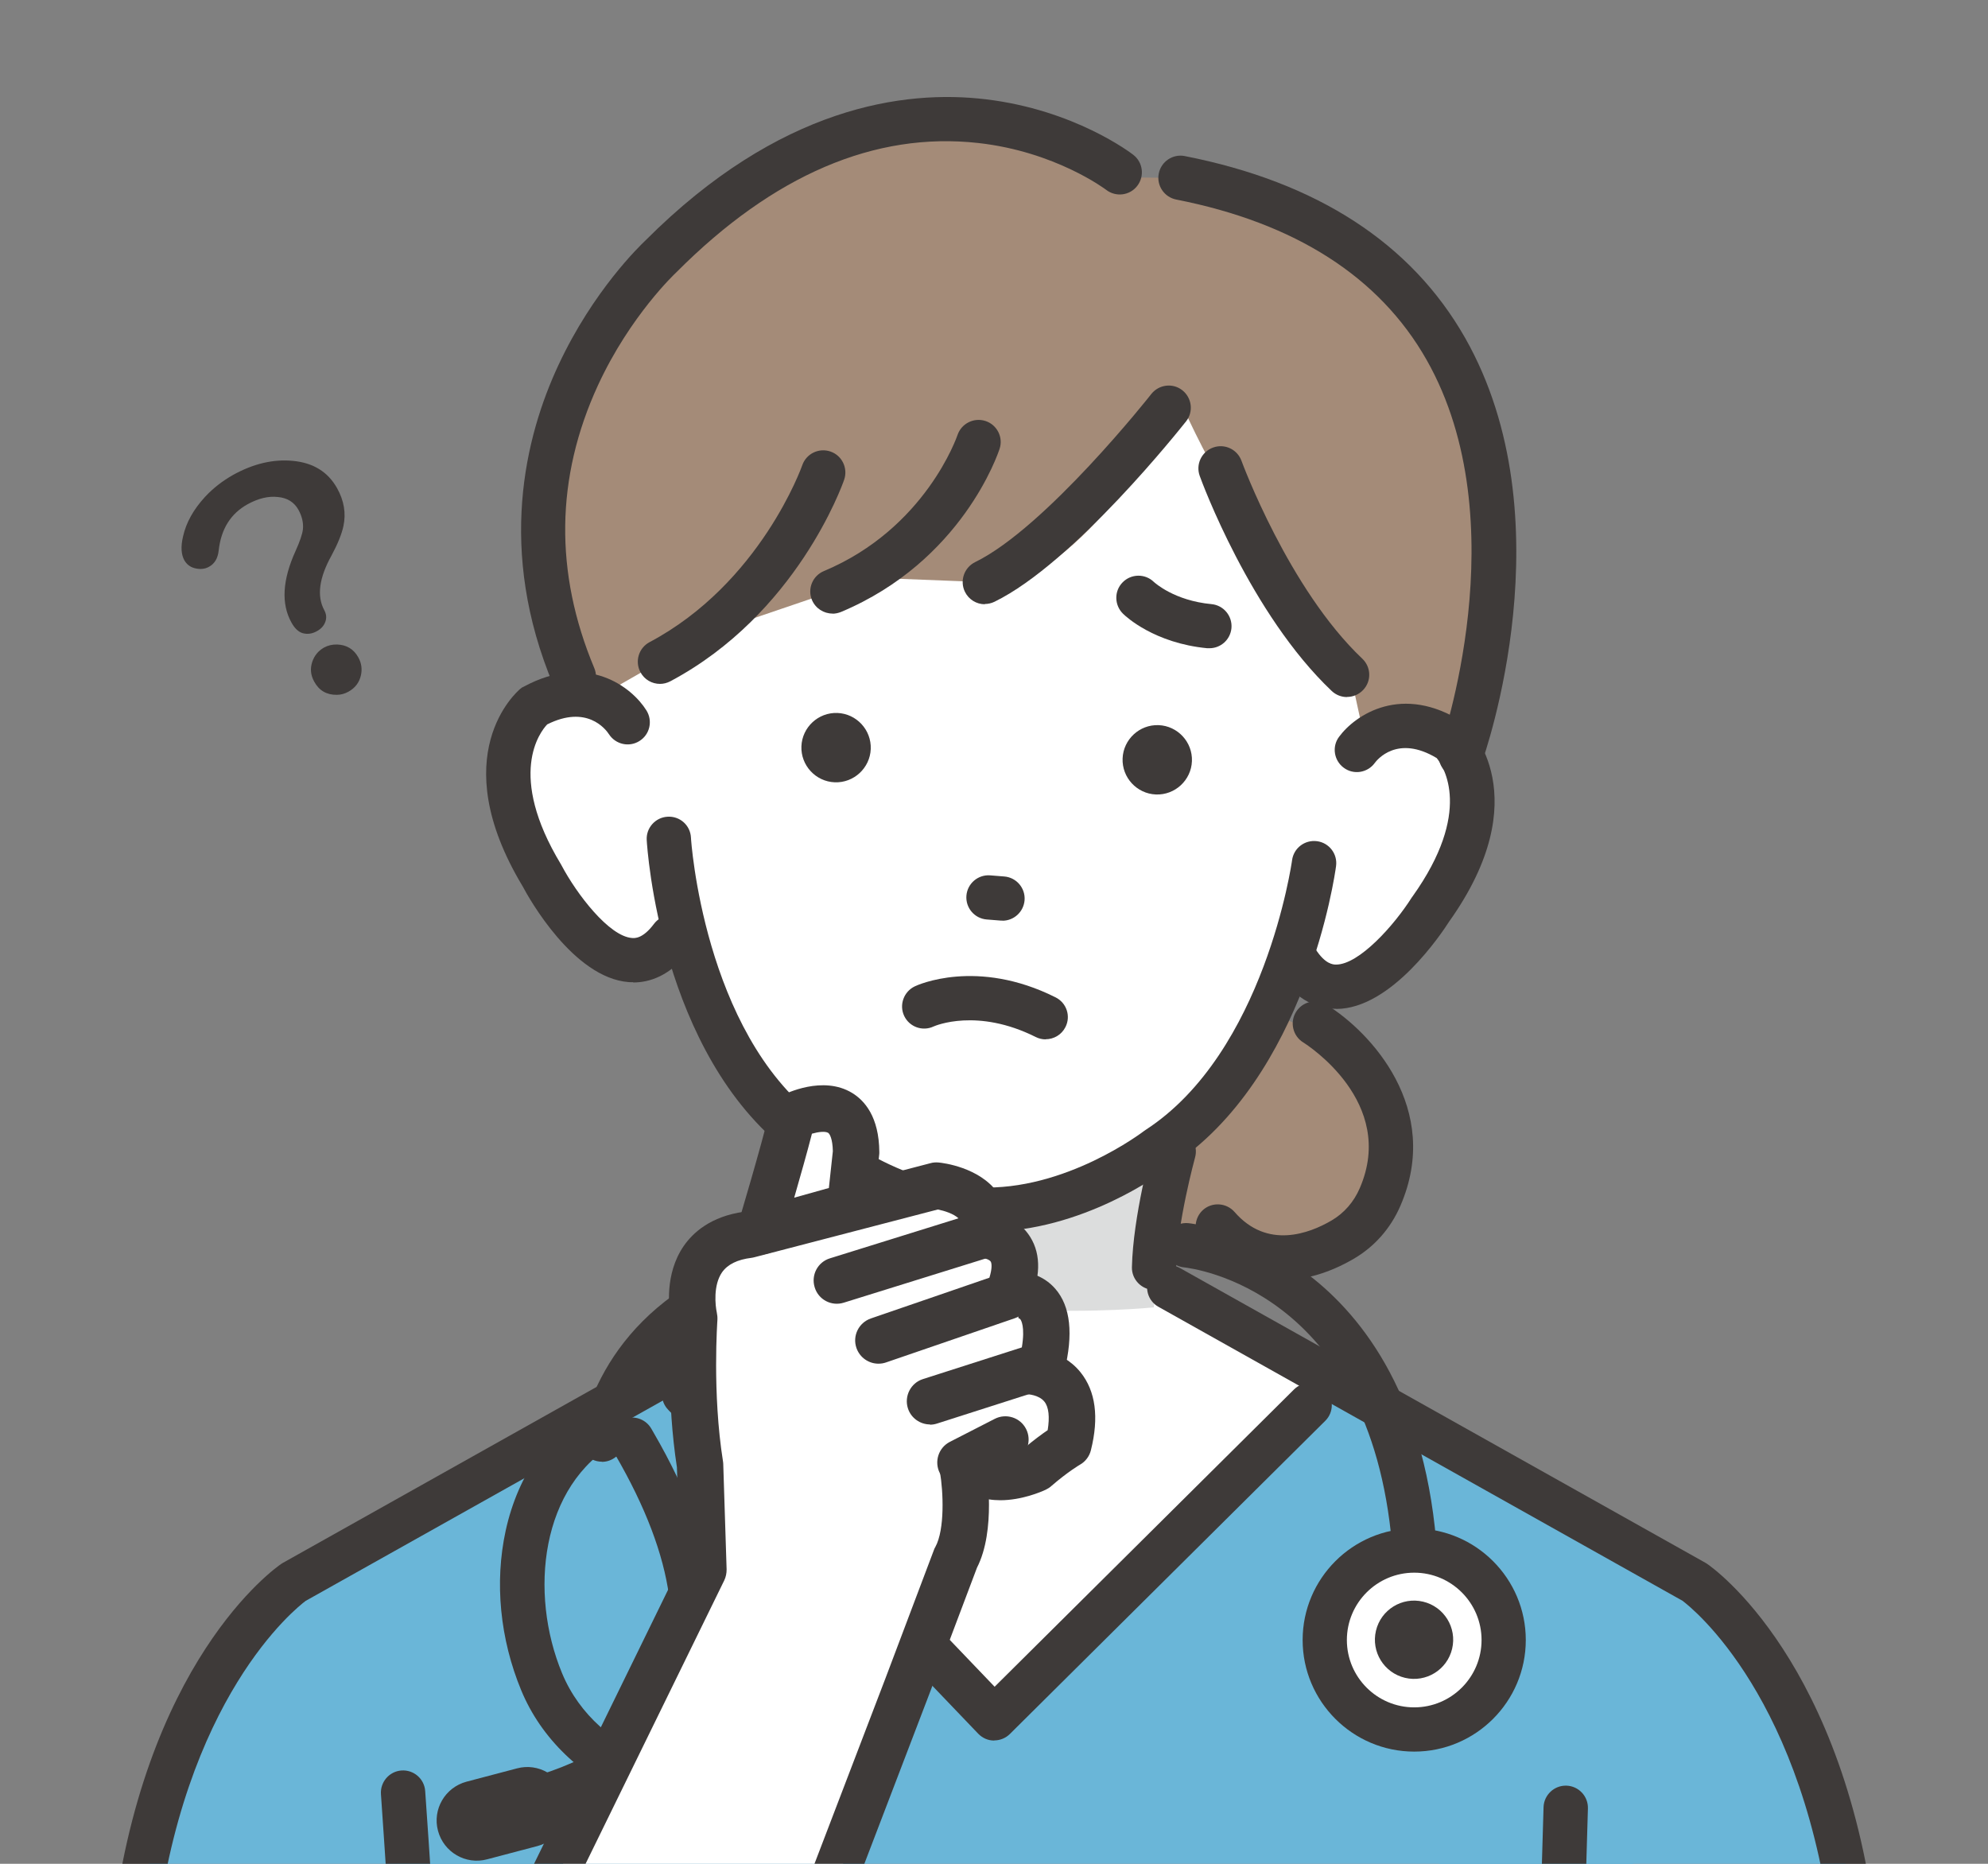 <?xml version="1.0" encoding="UTF-8"?><svg id="_レイヤー_2" xmlns="http://www.w3.org/2000/svg" xmlns:xlink="http://www.w3.org/1999/xlink" viewBox="0 0 160 150"><rect x="0" y="0" width="160" height="150" fill="#808080" stroke="none"/><defs><style>.cls-1{fill:#fff;}.cls-2{fill:#dcdddd;}.cls-3{fill:#6ab6d8;}.cls-4{fill:#3e3a39;}.cls-5{fill:#a48b78;}.cls-6{clip-path:url(#clippath);}.cls-7{fill:none;}</style><clipPath id="clippath"><rect class="cls-7" width="160" height="150"/></clipPath></defs><g id="_レイヤー_1-2"><g class="cls-6"><polygon class="cls-3" points="37.72 176.58 45.32 176.73 43.04 202.92 43.59 205.63 41.93 215.78 40.15 236.28 128.29 236.28 126.77 217.54 127.91 177.36 134.51 126.06 100.08 105.49 58 106.77 26.27 125.76 33.36 156.07 33.94 168.71 36.01 168.09 37.72 176.58"/><path class="cls-5" d="M91.09,87.27s-7.44,20.65,19.05,12.07c0,0,6.21-10.95-1.8-15.19l-7.06-3.07-10.18,6.19Z"/><path class="cls-1" d="M51.22,34.96s-3.38,17.82-.71,23.16c0,0-7.7-6.09-9.59,3.85,0,0,.56,18.69,13.47,14.46,0,0,6.88,20.51,24.31,20.93,0,0,19.9-.66,25.29-20.7,0,0,5.25,7.68,11.55-4.04,0,0,11.06-14.44-4.42-13.58l2.22-18.53-20.16-15.96-28.31-2.9-13.64,13.32Z"/><path class="cls-5" d="M94.61,31.42s-3.64,10.95-12.84,15.53l-11.54-.45-13.13,4.47-8.79,5.04s-9.28-14.78-.13-26.94c0,0,15.78-27.65,41.88-14.8l4.95,.05s20.63-1.44,23.96,20.13c.22,1.4,.97,8.18,.88,9.59-.51,8.08-.76,13.47-3.05,15.58l-6.93,.05-1.39-6.37s-8.38-9.16-13.87-21.88Z"/><path class="cls-3" d="M29.26,123.83s-15.45,7.41-16.75,22.62l-5.19,35.18s23.92,5.38,37.39,2.07v-47.44l-15.45-12.42Z"/><path class="cls-3" d="M131.27,123.83s15.45,7.41,16.75,22.62l5.19,35.18s-23.92,5.38-37.39,2.07v-47.44l15.45-12.42Z"/><path class="cls-1" d="M67.72,92.35l-.63,11.36-12.86,7.24s16.05,19.76,25.79,27.34c1.01,.79,31.19-29.48,28.5-27.76-.98,.63-15.37-8.02-15.37-8.02l-.08-13.01-25.36,2.84Z"/><path class="cls-2" d="M67.62,94.24s12.29,7.48,24.02-.28l2.64-1.6-1.42,12.86s-19.46,1.93-25.24-4.45v-6.52Z"/><path class="cls-4" d="M67.83,103.69c-.97,0-1.76-.77-1.78-1.75-.08-3.63-1.36-8.02-1.37-8.06-.28-.94,.26-1.94,1.21-2.22,.94-.28,1.94,.26,2.22,1.2,.06,.2,1.43,4.89,1.52,9,.02,.98-.76,1.8-1.75,1.82-.01,0-.03,0-.04,0Z"/><path class="cls-4" d="M92.89,103.81s-.03,0-.04,0c-.98-.02-1.77-.84-1.75-1.82,.09-4.1,1.58-9.55,1.65-9.78,.26-.95,1.24-1.51,2.19-1.24,.95,.26,1.51,1.24,1.24,2.19-.01,.05-1.44,5.25-1.52,8.9-.02,.97-.81,1.75-1.78,1.75Z"/><path class="cls-4" d="M79.45,99.15c-.28,0-.55,0-.84-.02-7.97-.24-14.38-5.74-15.12-6.41-10.34-7.96-11.4-24.41-11.44-25.11-.06-.98,.7-1.83,1.68-1.88,.99-.06,1.83,.69,1.88,1.68,0,.15,1.02,15.58,10.11,22.52l.12,.1c.06,.05,5.94,5.32,12.91,5.53,6.99,.32,13.26-4.49,13.33-4.54l.13-.09c9.58-6.23,11.76-21.54,11.78-21.7,.13-.98,1.03-1.66,2.01-1.53,.98,.13,1.66,1.03,1.53,2-.09,.69-2.39,17.02-13.31,24.17-.76,.58-7.13,5.26-14.76,5.26Z"/><path class="cls-4" d="M50.97,79.05c-.13,0-.26,0-.38-.01-4.44-.35-8.02-6.75-8.52-7.7-6.37-10.58-.46-15.67-.21-15.89l.14-.11,.16-.08c5.13-2.77,8.7,.04,9.87,1.92,.52,.84,.27,1.94-.57,2.46-.83,.52-1.92,.27-2.45-.55-.28-.43-1.8-2.38-4.97-.79-.57,.6-3.26,4.03,1.1,11.25l.05,.09c1.24,2.34,3.83,5.71,5.67,5.85,.22,.02,.87,.07,1.77-1.13,.59-.79,1.71-.95,2.5-.36,.79,.59,.95,1.71,.36,2.5-1.55,2.08-3.26,2.57-4.53,2.57Z"/><path class="cls-4" d="M107.54,81.19c-1.3,0-3.16-.51-4.69-2.92-.53-.83-.28-1.93,.55-2.46,.83-.53,1.93-.28,2.46,.55,.79,1.25,1.44,1.27,1.67,1.27h0c1.85,0,4.68-3.16,6.1-5.41l.06-.08c4.86-6.82,2.5-10.44,1.94-11.13-3.17-1.91-4.81,.15-4.99,.4-.58,.79-1.7,.97-2.49,.38-.79-.58-.97-1.7-.38-2.49,1.31-1.78,5.08-4.32,9.99-1.17l.15,.1,.13,.12c.24,.23,5.75,5.76-1.41,15.82-.58,.91-4.63,7.02-9.08,7.03h-.01Z"/><path class="cls-4" d="M80.69,74.09s-.1,0-.15,0l-1.13-.09c-.98-.08-1.71-.94-1.63-1.92,.08-.98,.94-1.71,1.92-1.63l1.13,.09c.98,.08,1.71,.94,1.63,1.92-.08,.93-.86,1.64-1.78,1.64Z"/><path class="cls-4" d="M93.03,63.94h0c-1.53-.06-2.74-1.36-2.68-2.9h0c.06-1.53,1.36-2.74,2.9-2.68h0c1.53,.06,2.74,1.36,2.68,2.9h0c-.06,1.53-1.36,2.74-2.9,2.68Z"/><path class="cls-4" d="M67.18,62.96h0c-1.53-.06-2.74-1.36-2.68-2.9h0c.06-1.53,1.36-2.74,2.9-2.68h0c1.53,.06,2.74,1.36,2.68,2.9h0c-.06,1.53-1.36,2.74-2.9,2.68Z"/><path class="cls-4" d="M117.57,62.6c-.2,0-.4-.03-.6-.11-.93-.33-1.41-1.35-1.08-2.28h0c.06-.18,6.35-18.18-1.08-31.26-3.79-6.67-10.57-11.01-20.14-12.89-.97-.19-1.6-1.13-1.41-2.09,.19-.97,1.13-1.6,2.09-1.41,10.65,2.09,18.24,7.02,22.57,14.64,8.24,14.52,1.61,33.41,1.33,34.21-.26,.73-.95,1.18-1.68,1.18Z"/><path class="cls-4" d="M46.19,56.24c-.7,0-1.36-.41-1.65-1.09-4.55-10.84-2.29-20,.41-25.78,2.8-6,6.57-9.61,6.99-10.01,10.79-10.81,20.85-12.15,27.39-11.37,7.15,.85,11.69,4.32,11.88,4.47,.78,.6,.92,1.72,.32,2.5-.6,.78-1.72,.92-2.5,.32-.08-.06-4.1-3.08-10.29-3.77-8.32-.93-16.5,2.57-24.29,10.39l-.06,.06s-3.66,3.41-6.26,9.04c-3.42,7.42-3.52,15.08-.3,22.77,.38,.91-.05,1.95-.95,2.33-.23,.09-.46,.14-.69,.14Z"/><path class="cls-4" d="M34.67,186.72s-.03,0-.05,0c-13.65-.38-27.42-2.35-27.56-2.37-.96-.14-1.64-1.03-1.51-1.99l3.4-26.52c2.47-22.13,13.23-29.67,13.69-29.98,.04-.03,.09-.06,.13-.08l42.27-23.71c.86-.48,1.95-.18,2.43,.68,.48,.86,.18,1.95-.68,2.43l-42.19,23.66c-.72,.54-9.91,7.76-12.11,27.43l-3.18,24.8c4.1,.53,14.8,1.8,25.41,2.1,.98,.03,1.76,.85,1.73,1.83-.03,.97-.82,1.73-1.78,1.73Z"/><path class="cls-4" d="M125.33,186.72c-.96,0-1.75-.77-1.78-1.73-.03-.98,.75-1.81,1.73-1.83,10.62-.3,21.32-1.57,25.41-2.1l-3.17-24.77c-2.2-19.66-11.35-26.89-12.11-27.46l-42.18-23.66c-.86-.48-1.16-1.57-.68-2.43,.48-.86,1.57-1.17,2.43-.68l42.27,23.71s.09,.05,.13,.08c.46,.31,11.22,7.86,13.69,30.01l3.39,26.5c.12,.97-.55,1.85-1.51,1.99-.14,.02-13.91,1.98-27.56,2.37-.02,0-.03,0-.05,0Z"/><path class="cls-4" d="M34.41,180.87c-.96,0-1.76-.77-1.78-1.74-.29-10.99-1.96-34.49-1.97-34.73-.07-.98,.67-1.84,1.65-1.91,.99-.07,1.84,.67,1.91,1.65,.02,.24,1.68,23.81,1.98,34.88,.03,.98-.75,1.8-1.74,1.83-.02,0-.03,0-.05,0Z"/><path class="cls-4" d="M125.05,180.87s-.03,0-.05,0c-.98-.03-1.76-.85-1.74-1.83,.3-11.03,.96-33.37,.97-33.6,.03-.98,.86-1.76,1.84-1.73,.98,.03,1.76,.85,1.73,1.84,0,.22-.67,22.56-.96,33.59-.03,.97-.82,1.74-1.78,1.74Z"/><path class="cls-4" d="M79.26,48.63c-.66,0-1.29-.37-1.6-1-.43-.88-.07-1.95,.82-2.39,5.68-2.77,14.1-13.42,14.18-13.53,.61-.77,1.73-.91,2.5-.3,.77,.61,.91,1.73,.3,2.5-.37,.46-9.01,11.39-15.42,14.52-.25,.12-.52,.18-.78,.18Z"/><path class="cls-4" d="M67,49.38c-.7,0-1.36-.41-1.65-1.09-.38-.91,.05-1.95,.96-2.33,8.19-3.43,10.72-10.86,10.75-10.94,.31-.93,1.31-1.44,2.25-1.14,.93,.3,1.45,1.31,1.14,2.24-.12,.37-3.02,9.04-12.76,13.13-.23,.09-.46,.14-.69,.14Z"/><path class="cls-4" d="M53.12,55.04c-.64,0-1.26-.34-1.58-.95-.46-.87-.13-1.95,.74-2.41,8.92-4.74,12.26-14.15,12.29-14.24,.32-.93,1.34-1.42,2.27-1.1,.93,.32,1.42,1.34,1.1,2.27-.15,.44-3.85,10.83-13.99,16.22-.27,.14-.55,.21-.84,.21Z"/><path class="cls-4" d="M108.41,56.1c-.44,0-.88-.16-1.23-.49-6.54-6.2-10.46-16.85-10.62-17.3-.34-.93,.14-1.95,1.07-2.29,.93-.34,1.95,.14,2.29,1.07,.05,.14,3.81,10.32,9.72,15.92,.72,.68,.75,1.81,.07,2.52-.35,.37-.82,.56-1.3,.56Z"/><path class="cls-4" d="M103.25,103c-2.5,0-4.8-1.05-6.59-3.12-.64-.74-.56-1.87,.18-2.52,.74-.64,1.87-.56,2.52,.18,2.63,3.03,6.02,1.73,7.8,.69,1.01-.59,1.8-1.49,2.28-2.61,2.99-6.91-4.25-11.54-4.56-11.73-.83-.52-1.09-1.62-.57-2.45,.52-.84,1.61-1.09,2.45-.58,3.54,2.18,9.33,8.37,5.95,16.18-.78,1.81-2.08,3.29-3.76,4.27-1.94,1.13-3.88,1.7-5.71,1.7Z"/><path class="cls-4" d="M80.02,140.08s-.02,0-.02,0c-.48,0-.93-.2-1.27-.55l-24.96-26.08c-.68-.71-.66-1.84,.06-2.52,.71-.68,1.84-.66,2.52,.06l23.7,24.76,24.1-23.93c.7-.69,1.83-.69,2.52,0,.69,.7,.69,1.83,0,2.52l-25.39,25.21c-.33,.33-.79,.52-1.26,.52Z"/><path class="cls-4" d="M48.44,117.64c-.14,0-.27-.02-.41-.05-.96-.23-1.55-1.19-1.33-2.14,1.36-5.8,5.75-13.25,18.93-15.87,.97-.19,1.9,.44,2.1,1.4,.19,.97-.44,1.9-1.4,2.1-11.31,2.24-15.03,8.41-16.15,13.19-.19,.82-.93,1.38-1.73,1.38Z"/><path class="cls-4" d="M40.44,146.94s-.03,0-.04,0c-.98,0-1.78-.81-1.77-1.79,0-.98,.8-1.77,1.78-1.77,.01,0,.03,0,.04,0,3.26,0,10.29-3.24,11.86-5.95,2.98-5.17,2.05-12.01-2.78-20.33l-.2-.35c-.49-.86-.19-1.94,.66-2.43,.86-.49,1.94-.19,2.43,.66l.19,.33c5.51,9.5,6.45,17.54,2.79,23.9-2.43,4.22-10.89,7.74-14.96,7.74Z"/><path class="cls-4" d="M58.99,146.4c-2.7,0-5.44-.53-7.93-1.58-4.27-1.79-7.51-4.91-9.11-8.78-1.71-4.13-2.16-8.69-1.25-12.86,1-4.56,3.57-8.19,7.25-10.24,.86-.48,1.95-.17,2.42,.69,.48,.86,.17,1.95-.69,2.43-6.19,3.44-7.12,12.16-4.44,18.61,2.81,6.77,11.3,9.27,17.55,7.71,.96-.24,1.92,.34,2.16,1.3,.24,.96-.34,1.92-1.3,2.16-1.5,.37-3.07,.56-4.66,.56Z"/><path class="cls-4" d="M113.81,126c-.92,0-1.69-.7-1.77-1.63-1.78-20.62-16.13-22.3-16.74-22.37-.98-.1-1.69-.97-1.6-1.95,.09-.98,.96-1.7,1.93-1.61,.19,.02,4.65,.46,9.34,3.9,4.26,3.13,9.56,9.43,10.62,21.71,.08,.98-.64,1.85-1.62,1.93-.05,0-.1,0-.16,0Z"/><g><circle class="cls-1" cx="113.82" cy="131.99" r="7.2"/><path class="cls-4" d="M113.82,140.97c-4.95,0-8.98-4.03-8.98-8.98s4.03-8.98,8.98-8.98,8.98,4.03,8.98,8.98-4.03,8.98-8.98,8.98Zm0-14.4c-2.99,0-5.42,2.43-5.42,5.42s2.43,5.42,5.42,5.42,5.42-2.43,5.42-5.42-2.43-5.42-5.42-5.42Z"/></g><circle class="cls-4" cx="113.82" cy="131.99" r="3.15" transform="translate(-40.87 212.29) rotate(-76.67)"/><path class="cls-4" d="M43.26,148.57l-4.06,1.07c-1.72,.46-3.49-.57-3.95-2.3h0c-.46-1.72,.57-3.49,2.3-3.95l4.06-1.07c1.72-.46,3.49,.57,3.95,2.3h0c.46,1.72-.57,3.49-2.3,3.95Z"/><path class="cls-4" d="M67.67,146.78l-4.16,.54c-1.77,.23-3.39-1.02-3.62-2.79h0c-.23-1.77,1.02-3.39,2.79-3.62l4.16-.54c1.77-.23,3.39,1.02,3.62,2.79h0c.23,1.77-1.02,3.39-2.79,3.62Z"/><path class="cls-4" d="M97.33,52.17c-.06,0-.11,0-.17,0-4.25-.41-6.54-2.54-6.78-2.78-.7-.69-.72-1.82-.03-2.52,.68-.7,1.81-.72,2.51-.04,.09,.08,1.66,1.51,4.64,1.79,.98,.09,1.7,.96,1.61,1.94-.09,.92-.86,1.61-1.77,1.61Z"/><path class="cls-4" d="M84.16,83.65c-.27,0-.54-.06-.8-.19-4.71-2.36-8.08-.91-8.22-.85-.89,.42-1.95,.04-2.37-.85-.42-.89-.03-1.96,.86-2.38,.2-.1,4.99-2.29,11.33,.89,.88,.44,1.24,1.51,.79,2.39-.31,.62-.94,.98-1.6,.98Z"/><g><g><path class="cls-1" d="M86.45,115.6c.6-5.59-3-5.2-3-5.2l.4-.51c1.51-6.04-2.06-5.68-2.06-5.68l-.72,.1c1.51-6.04-2.06-5.68-2.06-5.68,.77-3.5-3.62-3.21-3.62-3.21l-15.12,3.93c-5.88,.73-4.38,6.7-4.38,6.7,0,0-.46,6,.46,11.84l.89,8.51-19.6,38.77,22.12,7.17,13.27-36.64,3.89-10.3c1.23-2.27,.71-6.33,.59-7.11l.28,1.81,4.94-1.65,3.71-2.84Z"/><path class="cls-4" d="M37.64,167.05c-.28,0-.56-.06-.82-.19-.93-.45-1.31-1.57-.86-2.5l18.78-38.4-.26-7.88c-.82-5.3-.56-10.61-.48-11.88-.18-.96-.51-3.67,1.02-5.91,.73-1.06,2.16-2.4,4.88-2.77l15-3.91c.21-.06,.43-.07,.65-.05,.33,.03,3.25,.37,4.74,2.42,.54,.74,1.1,2,.71,3.79-.14,.66-.63,1.19-1.27,1.39l-11.82,3.68c-.99,.31-2.04-.24-2.34-1.23-.31-.99,.24-2.04,1.23-2.34l10.34-3.22c-.39-.37-1.15-.61-1.66-.71l-14.75,3.84c-.08,.02-.16,.04-.24,.05-1.15,.14-1.93,.53-2.38,1.17-.72,1.04-.54,2.68-.42,3.23,.04,.19,.06,.39,.05,.59,0,.06-.43,5.87,.45,11.4,.01,.08,.02,.15,.02,.23l.27,8.46c0,.31-.06,.61-.19,.88l-18.99,38.81c-.32,.66-.99,1.05-1.68,1.05Z"/><path class="cls-4" d="M70.7,109.75c-.78,0-1.5-.49-1.77-1.26-.34-.98,.18-2.04,1.16-2.38l9.54-3.28c.23-.74,.19-1.15,.11-1.29-.1-.17-.49-.28-.67-.3l.12-1.87,.09-1.87c.25,.01,2.47,.17,3.64,2.06,.89,1.43,.84,3.29-.14,5.51-.21,.48-.61,.85-1.1,1.02l-10.37,3.56c-.2,.07-.41,.1-.61,.1Zm10.37-5.44h0Z"/><path class="cls-4" d="M74.85,114.64c-.79,0-1.53-.51-1.78-1.3-.31-.98,.23-2.04,1.21-2.35l7.96-2.55c.28-1.68-.07-2.2-.12-2.26-.07-.09-.18-.1-.23-.1,.05,0,.08,0,.08,0l-.37-3.72c.92-.09,2.34,.21,3.34,1.37,1.22,1.41,1.46,3.64,.72,6.63-.16,.63-.63,1.13-1.25,1.33l-9,2.88c-.19,.06-.38,.09-.57,.09Z"/><path class="cls-4" d="M80.5,120.74c-.61,0-1.25-.09-1.85-.31-1.04-.4-1.84-1.15-2.29-2.19-.42-.95,.01-2.05,.96-2.47,.94-.42,2.05,.01,2.47,.96,.06,.13,.1,.16,.19,.19,.53,.2,1.66-.05,2.41-.34,.79-.67,1.46-1.16,1.93-1.48,.17-1.05,.09-1.85-.26-2.29-.45-.57-1.38-.6-1.39-.6-1.03,.04-1.88-.79-1.9-1.82-.03-1.03,.8-1.89,1.84-1.92,.27,0,2.77,0,4.36,1.98,1.21,1.51,1.49,3.62,.83,6.26-.12,.5-.45,.93-.9,1.18,0,0-.95,.55-2.29,1.71-.13,.12-.28,.21-.44,.29-.38,.18-1.95,.85-3.66,.85Z"/><path class="cls-4" d="M60.52,170.26c-.22,0-.45-.04-.67-.12-.97-.37-1.45-1.45-1.08-2.42l12.51-32.69,3.89-10.3c.03-.08,.06-.16,.11-.23,.77-1.41,.64-4.45,.37-6.04-.17-1.02,.52-1.98,1.54-2.15,1.02-.17,1.98,.52,2.15,1.54,.09,.54,.83,5.31-.71,8.32l-3.85,10.2-12.51,32.7c-.29,.75-1,1.2-1.75,1.2Z"/><path class="cls-4" d="M77.31,119.58c-.68,0-1.34-.37-1.67-1.02-.47-.92-.11-2.05,.81-2.52l3.61-1.85c.92-.47,2.05-.11,2.52,.81,.47,.92,.11,2.05-.81,2.52l-3.61,1.85c-.27,.14-.56,.21-.85,.21Z"/></g><g><path class="cls-1" d="M61.17,99.11s1.96-6.57,2.59-9.26c0,0,5.11-2.64,5.14,2.89l-.47,4.34-7.26,2.04Z"/><path class="cls-4" d="M61.17,100.98c-.49,0-.98-.2-1.33-.56-.48-.49-.65-1.19-.46-1.85,.02-.07,1.96-6.54,2.56-9.15,.12-.53,.48-.99,.96-1.24,.33-.17,3.33-1.65,5.68-.22,.99,.6,2.17,1.91,2.19,4.76,0,.07,0,.14-.01,.21l-.47,4.34c-.08,.76-.62,1.39-1.36,1.6l-7.26,2.04c-.17,.05-.34,.07-.51,.07Zm4.18-9.75c-.38,1.49-.95,3.48-1.43,5.16l2.79-.78,.32-2.96c-.02-.99-.25-1.4-.38-1.48-.24-.14-.79-.08-1.3,.07Z"/></g></g><path class="cls-4" d="M18.76,38.22c1.63-.9,3.23-1.28,4.8-1.13,1.64,.15,2.83,.88,3.57,2.2,.56,1,.73,2.02,.51,3.05-.14,.65-.46,1.44-.96,2.37-1,1.8-1.19,3.26-.59,4.38,.18,.33,.21,.65,.09,.96-.11,.31-.34,.57-.7,.76-.37,.2-.74,.25-1.11,.15-.35-.1-.66-.39-.92-.87-.83-1.5-.72-3.41,.33-5.73,.35-.77,.55-1.36,.6-1.76,.05-.52-.07-1.04-.36-1.57-.34-.61-.89-.96-1.65-1.03-.77-.09-1.58,.11-2.44,.58-1.37,.76-2.14,2-2.33,3.73-.07,.62-.32,1.05-.77,1.3-.35,.2-.75,.23-1.19,.11-.36-.1-.63-.32-.81-.64-.25-.46-.29-1.09-.1-1.9,.25-1.12,.84-2.18,1.78-3.2,.64-.69,1.4-1.28,2.27-1.77Zm7.33,13.89c.31-.17,.66-.25,1.05-.24,.76,.03,1.33,.37,1.7,1.04,.25,.45,.32,.93,.21,1.43-.13,.59-.47,1.03-1.01,1.33-.29,.16-.6,.25-.93,.25-.82,.01-1.43-.34-1.82-1.06-.29-.52-.34-1.05-.16-1.59,.17-.51,.49-.9,.96-1.16Z"/></g></g></svg>
